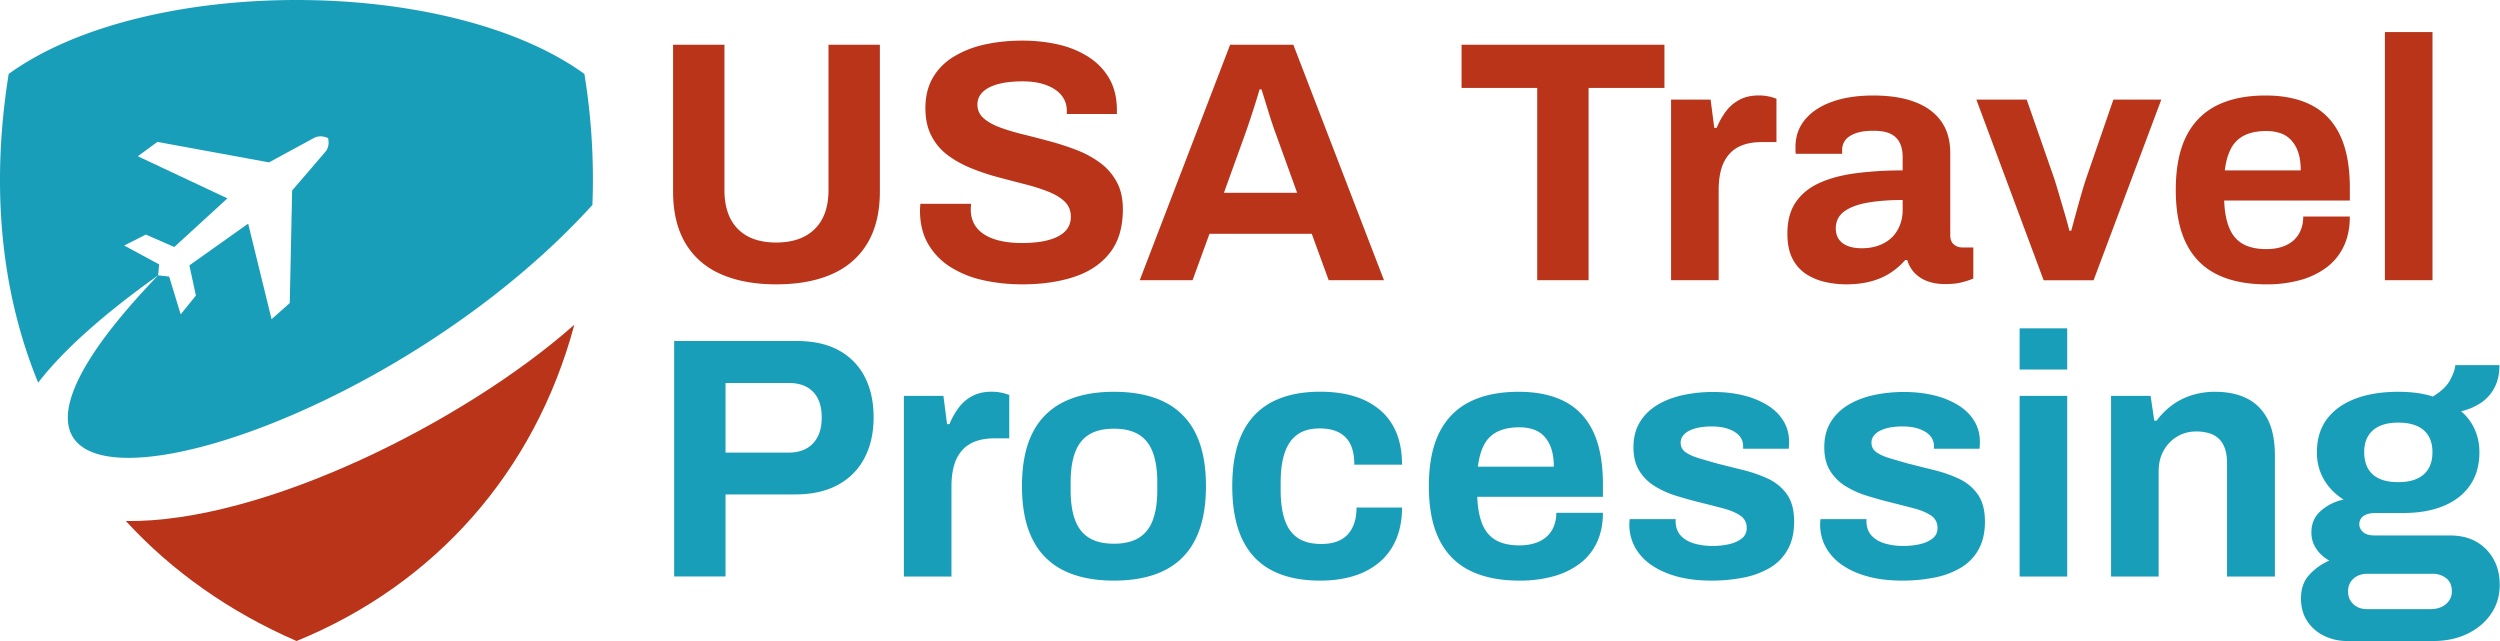 <svg width="156" height="40" viewBox="0 0 156 40" xmlns="http://www.w3.org/2000/svg" xmlns:xlink="http://www.w3.org/1999/xlink">
    <defs>
        <path id="ig7e3iimea" d="M0 127h2215v2271H0z"/>
        <mask id="05eqpq881b" maskContentUnits="userSpaceOnUse" maskUnits="objectBoundingBox" x="0" y="0" width="2215" height="2271" fill="#fff">
            <use xlink:href="#ig7e3iimea"/>
        </mask>
    </defs>
    <g fill="none" fill-rule="evenodd">
        <g fill-rule="nonzero">
            <g fill="#199EB9">
                <path d="M42.067 35.974V21.279h7.652c1.05 0 1.93.197 2.636.59a3.908 3.908 0 0 1 1.608 1.653c.366.708.55 1.55.55 2.523 0 .968-.19 1.813-.569 2.535a3.986 3.986 0 0 1-1.661 1.677c-.729.397-1.623.596-2.681.596h-4.329v5.12h-3.206zm3.206-7.73h3.918c.667 0 1.181-.193 1.542-.578.362-.385.542-.923.542-1.612 0-.465-.078-.856-.236-1.172a1.664 1.664 0 0 0-.693-.73c-.305-.17-.69-.254-1.155-.254h-3.918v4.346zM56.402 35.974v-11.27h2.467l.228 1.763h.15c.152-.372.341-.71.567-1.016.225-.305.508-.55.849-.733.34-.183.741-.275 1.203-.275a2.963 2.963 0 0 1 1.112.207v2.703h-.917c-.446 0-.838.061-1.175.182-.338.122-.62.308-.846.56a2.387 2.387 0 0 0-.504.94c-.11.375-.164.81-.164 1.305v5.634h-2.97zM69.51 36.23c-1.24 0-2.288-.212-3.142-.636a4.232 4.232 0 0 1-1.939-1.944c-.438-.872-.658-1.976-.658-3.311 0-1.35.22-2.457.658-3.322a4.242 4.242 0 0 1 1.94-1.933c.853-.424 1.9-.636 3.14-.636 1.251 0 2.302.212 3.152.636a4.248 4.248 0 0 1 1.933 1.933c.438.865.658 1.973.658 3.322 0 1.335-.22 2.439-.658 3.311a4.238 4.238 0 0 1-1.933 1.944c-.85.424-1.901.636-3.152.636zm0-2.303c.644 0 1.165-.124 1.563-.373.397-.248.687-.62.869-1.117.182-.497.273-1.112.273-1.846v-.5c0-.734-.091-1.35-.273-1.847-.182-.498-.472-.872-.87-1.12-.397-.249-.918-.373-1.563-.373-.645 0-1.165.124-1.561.373-.396.248-.685.622-.867 1.12-.182.497-.273 1.113-.273 1.847v.5c0 .734.091 1.35.273 1.846.182.496.47.869.867 1.117.396.249.916.373 1.561.373zM82.38 36.23c-1.195 0-2.2-.212-3.015-.636-.815-.424-1.43-1.072-1.847-1.944-.416-.872-.625-1.976-.625-3.311 0-1.35.211-2.457.633-3.324.422-.867 1.04-1.512 1.856-1.936.815-.424 1.814-.636 2.998-.636.778 0 1.478.093 2.1.278.623.186 1.16.468 1.614.848.454.38.8.854 1.037 1.423.237.569.356 1.237.356 2.004H84.51c0-.51-.079-.93-.237-1.26a1.617 1.617 0 0 0-.718-.748c-.32-.17-.722-.254-1.21-.254-.566 0-1.028.127-1.385.382-.357.254-.62.63-.791 1.128-.171.497-.256 1.119-.256 1.864v.483c0 .734.086 1.352.258 1.854.172.502.444.877.815 1.126.372.248.859.373 1.462.373.482 0 .884-.085 1.205-.254.32-.169.567-.425.738-.768.172-.343.257-.759.257-1.25h2.838c0 .734-.119 1.386-.356 1.957a3.77 3.77 0 0 1-1.028 1.433 4.505 4.505 0 0 1-1.614.873c-.628.197-1.33.295-2.109.295zM94.82 36.23c-1.232 0-2.269-.21-3.11-.631-.841-.421-1.476-1.067-1.905-1.937-.43-.87-.644-1.978-.644-3.323 0-1.35.214-2.457.641-3.322.428-.865 1.058-1.51 1.89-1.933.831-.424 1.856-.636 3.073-.636 1.144 0 2.106.204 2.888.614.781.41 1.371 1.04 1.77 1.887.4.849.599 1.945.599 3.29v.76h-7.84c.022.66.122 1.217.3 1.671.177.455.456.796.836 1.022.38.226.88.34 1.501.34.34 0 .651-.044.932-.13.281-.085.523-.214.726-.386.203-.172.36-.386.47-.642a2.19 2.19 0 0 0 .166-.876h2.909c0 .704-.126 1.322-.377 1.853a3.516 3.516 0 0 1-1.072 1.322 4.884 4.884 0 0 1-1.648.791 7.803 7.803 0 0 1-2.104.266zm-2.6-7.108h4.739c0-.434-.051-.805-.154-1.113a2.09 2.09 0 0 0-.433-.767 1.622 1.622 0 0 0-.675-.441 2.725 2.725 0 0 0-.895-.137c-.538 0-.989.09-1.353.269a1.86 1.86 0 0 0-.837.812c-.193.362-.324.82-.392 1.377zM106.78 36.23c-.785 0-1.492-.084-2.12-.253-.627-.17-1.164-.409-1.61-.718a3.264 3.264 0 0 1-1.024-1.107 2.939 2.939 0 0 1-.333-1.76h2.87a.957.957 0 0 0-.004.095v.09c.014.358.129.647.343.869.214.221.496.38.846.477.349.097.721.145 1.117.145.333 0 .662-.033.985-.101.322-.068.594-.184.813-.348a.792.792 0 0 0 .33-.67.888.888 0 0 0-.417-.789c-.277-.183-.642-.333-1.093-.45-.452-.118-.937-.242-1.455-.372-.484-.12-.968-.255-1.453-.407a5.82 5.82 0 0 1-1.32-.595 2.937 2.937 0 0 1-.96-.954c-.245-.391-.367-.882-.367-1.471 0-.597.128-1.112.385-1.544.256-.433.61-.79 1.062-1.071.45-.281.98-.491 1.585-.63a8.771 8.771 0 0 1 1.954-.206c.664 0 1.28.069 1.849.207a5.25 5.25 0 0 1 1.501.603c.433.264.77.59 1.012.98.241.389.362.828.362 1.32a4.379 4.379 0 0 1-.021.433h-2.846v-.154a.953.953 0 0 0-.241-.66c-.161-.18-.387-.321-.679-.424-.29-.104-.642-.155-1.052-.155-.286 0-.549.023-.787.069a2.233 2.233 0 0 0-.608.2 1.152 1.152 0 0 0-.391.315.686.686 0 0 0-.14.428c0 .25.101.447.304.594.204.146.478.27.823.374.345.103.723.213 1.132.329.52.133 1.06.269 1.622.406.56.138 1.084.32 1.57.546.485.227.878.551 1.18.973.3.421.45.989.45 1.702 0 .681-.131 1.26-.395 1.736s-.63.856-1.1 1.139a5.174 5.174 0 0 1-1.647.617 10.14 10.14 0 0 1-2.031.192zM118.687 36.23c-.785 0-1.492-.084-2.12-.253-.627-.17-1.164-.409-1.61-.718a3.264 3.264 0 0 1-1.025-1.107 2.939 2.939 0 0 1-.333-1.76h2.871a.957.957 0 0 0-.004.095v.09c.014.358.128.647.343.869.214.221.496.38.845.477.35.097.722.145 1.117.145.334 0 .662-.033.985-.101.323-.068.594-.184.814-.348a.792.792 0 0 0 .33-.67.888.888 0 0 0-.417-.789c-.278-.183-.642-.333-1.094-.45-.451-.118-.936-.242-1.455-.372-.483-.12-.967-.255-1.452-.407a5.82 5.82 0 0 1-1.32-.595 2.937 2.937 0 0 1-.96-.954c-.245-.391-.367-.882-.367-1.471 0-.597.128-1.112.384-1.544.257-.433.611-.79 1.062-1.071.452-.281.98-.491 1.585-.63a8.771 8.771 0 0 1 1.954-.206c.665 0 1.281.069 1.85.207a5.25 5.25 0 0 1 1.501.603c.433.264.77.59 1.012.98.241.389.362.828.362 1.32a4.379 4.379 0 0 1-.022.433h-2.845v-.154a.953.953 0 0 0-.241-.66c-.161-.18-.388-.321-.679-.424-.291-.104-.642-.155-1.052-.155-.287 0-.55.023-.788.069a2.233 2.233 0 0 0-.608.2 1.152 1.152 0 0 0-.39.315.686.686 0 0 0-.14.428c0 .25.101.447.304.594.203.146.477.27.823.374.345.103.722.213 1.132.329.52.133 1.06.269 1.621.406.561.138 1.085.32 1.57.546.486.227.879.551 1.18.973.3.421.451.989.451 1.702 0 .681-.132 1.26-.395 1.736-.264.476-.63.856-1.1 1.139a5.174 5.174 0 0 1-1.647.617 10.14 10.14 0 0 1-2.032.192zM126.024 23.06v-2.573h2.97v2.572h-2.97zm0 12.914v-11.27h2.97v11.27h-2.97zM131.73 35.974v-11.27h2.468l.228 1.545h.15a4.51 4.51 0 0 1 .94-.951c.36-.27.769-.48 1.226-.628a4.806 4.806 0 0 1 1.49-.222c.754 0 1.409.137 1.965.41.555.274.987.703 1.295 1.286.308.584.461 1.347.461 2.29v7.54h-2.986v-7.059c0-.365-.044-.672-.13-.92a1.541 1.541 0 0 0-.377-.613 1.469 1.469 0 0 0-.606-.348 2.77 2.77 0 0 0-.807-.11c-.447 0-.846.108-1.2.322a2.33 2.33 0 0 0-.838.877c-.206.37-.309.797-.309 1.281v6.57h-2.97zM146.462 40a3.26 3.26 0 0 1-1.415-.314 2.599 2.599 0 0 1-1.064-.912c-.268-.398-.402-.877-.402-1.435 0-.619.182-1.118.546-1.5a3.68 3.68 0 0 1 1.219-.858c-.332-.187-.6-.43-.805-.727a1.796 1.796 0 0 1-.309-1.047c0-.548.203-.997.607-1.346a3.053 3.053 0 0 1 1.405-.687 3.608 3.608 0 0 1-1.228-1.247 3.31 3.31 0 0 1-.441-1.702c0-.819.205-1.506.616-2.062.411-.556.998-.981 1.76-1.275.761-.294 1.66-.44 2.693-.44.417 0 .808.024 1.173.074.365.049.695.123.99.222.528-.319.89-.666 1.089-1.043.198-.377.302-.682.313-.915h2.757c0 .525-.098.981-.293 1.37-.196.388-.47.706-.824.954a3.72 3.72 0 0 1-1.277.553c.37.314.652.69.849 1.128.196.438.294.914.294 1.43 0 .797-.19 1.477-.571 2.04-.381.563-.926.996-1.636 1.297-.71.302-1.558.453-2.545.453h-1.71c-.34 0-.597.062-.77.188a.603.603 0 0 0-.261.516c0 .186.078.348.234.488.156.14.4.21.73.21h4.69c.945 0 1.699.288 2.262.865.563.578.845 1.316.845 2.216 0 .676-.18 1.278-.538 1.806-.359.528-.85.943-1.477 1.246-.625.303-1.342.454-2.15.454h-5.356zm1.24-1.99h3.959c.258 0 .487-.046.687-.138.199-.091.357-.222.473-.391a.992.992 0 0 0 .175-.576c0-.362-.116-.635-.348-.82a1.324 1.324 0 0 0-.853-.279H147.7c-.336 0-.617.1-.842.301-.225.2-.338.465-.338.793 0 .329.11.596.33.801.22.205.503.308.85.308zm1.95-7.924c.7 0 1.23-.162 1.592-.485.36-.323.541-.783.541-1.38 0-.597-.18-1.054-.541-1.372-.362-.318-.892-.477-1.593-.477-.688 0-1.214.16-1.578.477-.364.318-.547.775-.547 1.372 0 .392.079.728.235 1.01.156.28.392.493.707.638.316.145.71.217 1.183.217z"/>
            </g>
            <g fill="#B93419">
                <path d="M48.438 17.743c-1.34 0-2.492-.212-3.455-.637-.964-.425-1.702-1.07-2.214-1.934-.513-.865-.769-1.941-.769-3.23v-9.15h3.206v9.069c0 1.053.279 1.861.835 2.425.557.564 1.354.847 2.392.847 1.038 0 1.842-.283 2.411-.847.57-.564.854-1.372.854-2.425V2.792h3.206v9.15c0 1.289-.258 2.365-.774 3.23-.517.865-1.257 1.51-2.22 1.934-.963.425-2.12.637-3.472.637zM63.8 17.743c-.858 0-1.672-.086-2.444-.258a6.364 6.364 0 0 1-2.043-.821 4.174 4.174 0 0 1-1.395-1.436c-.34-.582-.51-1.282-.51-2.1 0-.073.004-.148.01-.226l.012-.186h3.167l-.012.16a2.452 2.452 0 0 0-.009.19c0 .462.128.849.383 1.16.256.313.625.547 1.106.704.48.157 1.045.235 1.692.235a7.9 7.9 0 0 0 1.098-.07 4.11 4.11 0 0 0 .858-.206c.245-.091.451-.204.618-.336.167-.133.29-.285.37-.457.08-.171.12-.361.12-.569 0-.383-.127-.697-.38-.944-.254-.246-.597-.454-1.027-.624-.43-.17-.917-.325-1.458-.464-.542-.139-1.1-.284-1.673-.437a14.042 14.042 0 0 1-1.672-.558 6.619 6.619 0 0 1-1.459-.807 3.494 3.494 0 0 1-1.026-1.205c-.254-.484-.381-1.066-.381-1.746 0-.722.153-1.35.46-1.882.306-.532.736-.97 1.29-1.313a6.255 6.255 0 0 1 1.927-.763c.73-.166 1.52-.249 2.368-.249.806 0 1.565.084 2.276.251a5.88 5.88 0 0 1 1.881.782c.544.355.97.803 1.28 1.346.308.543.464 1.19.467 1.942v.256H66.57v-.186c0-.38-.112-.706-.335-.979-.224-.273-.541-.486-.954-.64-.412-.154-.902-.23-1.47-.23-.596 0-1.105.056-1.526.17-.42.113-.741.278-.962.495-.221.217-.332.478-.332.783 0 .338.127.621.381.848.254.227.596.42 1.027.579.43.159.916.305 1.458.438.541.134 1.099.278 1.672.433.574.154 1.131.337 1.673.548a6.17 6.17 0 0 1 1.458.798c.43.321.773.717 1.027 1.188.254.471.38 1.038.38 1.7 0 1.125-.27 2.031-.811 2.72-.542.69-1.285 1.19-2.229 1.5-.944.31-2.02.466-3.228.466zM71.12 17.486l5.64-14.694h3.944l5.657 14.694h-3.45l-1.057-2.897h-6.382l-1.056 2.897h-3.297zm5.253-5.456h4.568l-1.31-3.628a16.318 16.318 0 0 1-.2-.563 28.907 28.907 0 0 1-.24-.737l-.247-.802c-.083-.27-.158-.51-.226-.721h-.121c-.08.279-.177.6-.292.961-.115.362-.228.71-.34 1.042-.11.333-.205.606-.282.82l-1.31 3.628zM95.922 17.486V5.488h-4.72V2.792h12.659v2.696h-4.733v11.998zM104.275 17.486V6.217h2.467l.228 1.763h.15c.152-.372.341-.711.567-1.016.225-.306.508-.55.849-.733.34-.184.742-.275 1.203-.275a2.963 2.963 0 0 1 1.112.206v2.704h-.917c-.446 0-.837.06-1.175.182-.338.121-.62.308-.846.56a2.387 2.387 0 0 0-.504.94c-.11.375-.164.81-.164 1.305v5.633h-2.97zM115.18 17.743a6.11 6.11 0 0 1-1.196-.127 3.777 3.777 0 0 1-1.196-.46 2.49 2.49 0 0 1-.908-.96c-.231-.417-.347-.958-.347-1.621 0-.786.172-1.435.516-1.946.344-.511.832-.912 1.463-1.203.632-.291 1.39-.496 2.276-.614a22.291 22.291 0 0 1 2.938-.178v-.841c0-.325-.055-.61-.166-.852a1.217 1.217 0 0 0-.555-.573c-.26-.139-.63-.208-1.111-.208-.466 0-.844.056-1.135.169-.29.113-.498.257-.623.434a.985.985 0 0 0-.187.582v.253h-2.89a.976.976 0 0 1-.02-.2v-.233c0-.655.199-1.223.598-1.705.4-.482.963-.852 1.69-1.111.726-.26 1.581-.389 2.564-.389 1.03 0 1.902.137 2.613.41.712.273 1.255.674 1.63 1.204.375.53.562 1.19.562 1.984v5.114c0 .262.074.455.222.58a.771.771 0 0 0 .514.188h.703v1.942a4.99 4.99 0 0 1-.67.222c-.297.082-.66.122-1.087.122-.415 0-.783-.06-1.105-.18a2.095 2.095 0 0 1-.804-.517 1.909 1.909 0 0 1-.453-.8h-.133a4.442 4.442 0 0 1-.904.787c-.348.231-.752.41-1.213.537-.46.127-.99.19-1.587.19zm.996-2.252c.394 0 .75-.06 1.066-.177.317-.117.584-.28.8-.488.217-.209.385-.462.505-.76.12-.3.18-.624.18-.975v-.612c-.798 0-1.513.053-2.145.16-.633.105-1.13.288-1.49.546-.359.26-.539.615-.539 1.068 0 .263.063.487.189.672.126.185.31.325.554.421.244.097.537.145.88.145zM127.523 17.486l-4.197-11.269h3.14l1.662 4.766c.082.234.182.553.3.958l.373 1.263c.13.437.24.835.328 1.195h.116c.09-.331.192-.712.31-1.142.117-.43.235-.85.355-1.26.12-.41.226-.749.32-1.014l1.645-4.766h2.99l-4.225 11.27h-3.117zM141.428 17.743c-1.233 0-2.27-.21-3.11-.631-.842-.421-1.477-1.067-1.906-1.938-.429-.87-.643-1.978-.643-3.322 0-1.35.213-2.457.64-3.322.429-.865 1.058-1.51 1.89-1.934.832-.424 1.856-.636 3.073-.636 1.144 0 2.107.205 2.888.615.782.41 1.372 1.039 1.77 1.887.4.848.6 1.945.6 3.29v.76h-7.841c.022.66.122 1.216.3 1.671.178.455.457.795.837 1.022.38.226.88.339 1.5.339.341 0 .652-.043.933-.129.28-.085.522-.214.726-.386.203-.173.36-.387.47-.642a2.19 2.19 0 0 0 .166-.877h2.908c0 .704-.125 1.322-.377 1.853a3.516 3.516 0 0 1-1.072 1.322 4.884 4.884 0 0 1-1.648.792 7.803 7.803 0 0 1-2.104.266zm-2.601-7.109h4.74c0-.434-.052-.804-.154-1.112a2.09 2.09 0 0 0-.434-.767 1.622 1.622 0 0 0-.674-.442 2.725 2.725 0 0 0-.895-.137c-.538 0-.99.09-1.354.27a1.86 1.86 0 0 0-.836.811c-.194.362-.325.821-.393 1.377zM148.818 17.486V2h2.97v15.486z"/>
            </g>
        </g>
        <path d="M35.839 20.262C33.372 29.465 27.12 36.481 18.504 40c-4.169-1.815-7.766-4.346-10.65-7.488 8.593.122 21.194-6.236 27.985-12.25" fill="#B93419"/>
        <path d="M.542 4.613c8.513-6.15 27.411-6.15 35.924 0a40.79 40.79 0 0 1 .5 8.176C22.009 29.26-8.31 36.07 9.868 17.182l.687.077.72 2.358.95-1.175-.407-1.882 3.668-2.604 1.46 5.963 1.135-1.006.149-7.024 2.06-2.4c.22-.258.249-.553.184-.873-.303-.128-.6-.16-.9.002l-2.786 1.514-6.965-1.278L8.6 9.75l5.591 2.628-3.313 3.034-.001.001-1.776-.777-1.352.685 2.181 1.176-.062.684c-3.39 2.416-5.905 4.65-7.487 6.698C.117 18.355-.615 11.847.542 4.613" fill="#199EB9"/>
        <g transform="translate(-352 -312)" stroke="#040404" stroke-dasharray="20,10" stroke-linejoin="round" stroke-width="20">
            <use mask="url(#05eqpq881b)" xlink:href="#ig7e3iimea"/>
        </g>
    </g>
</svg>
